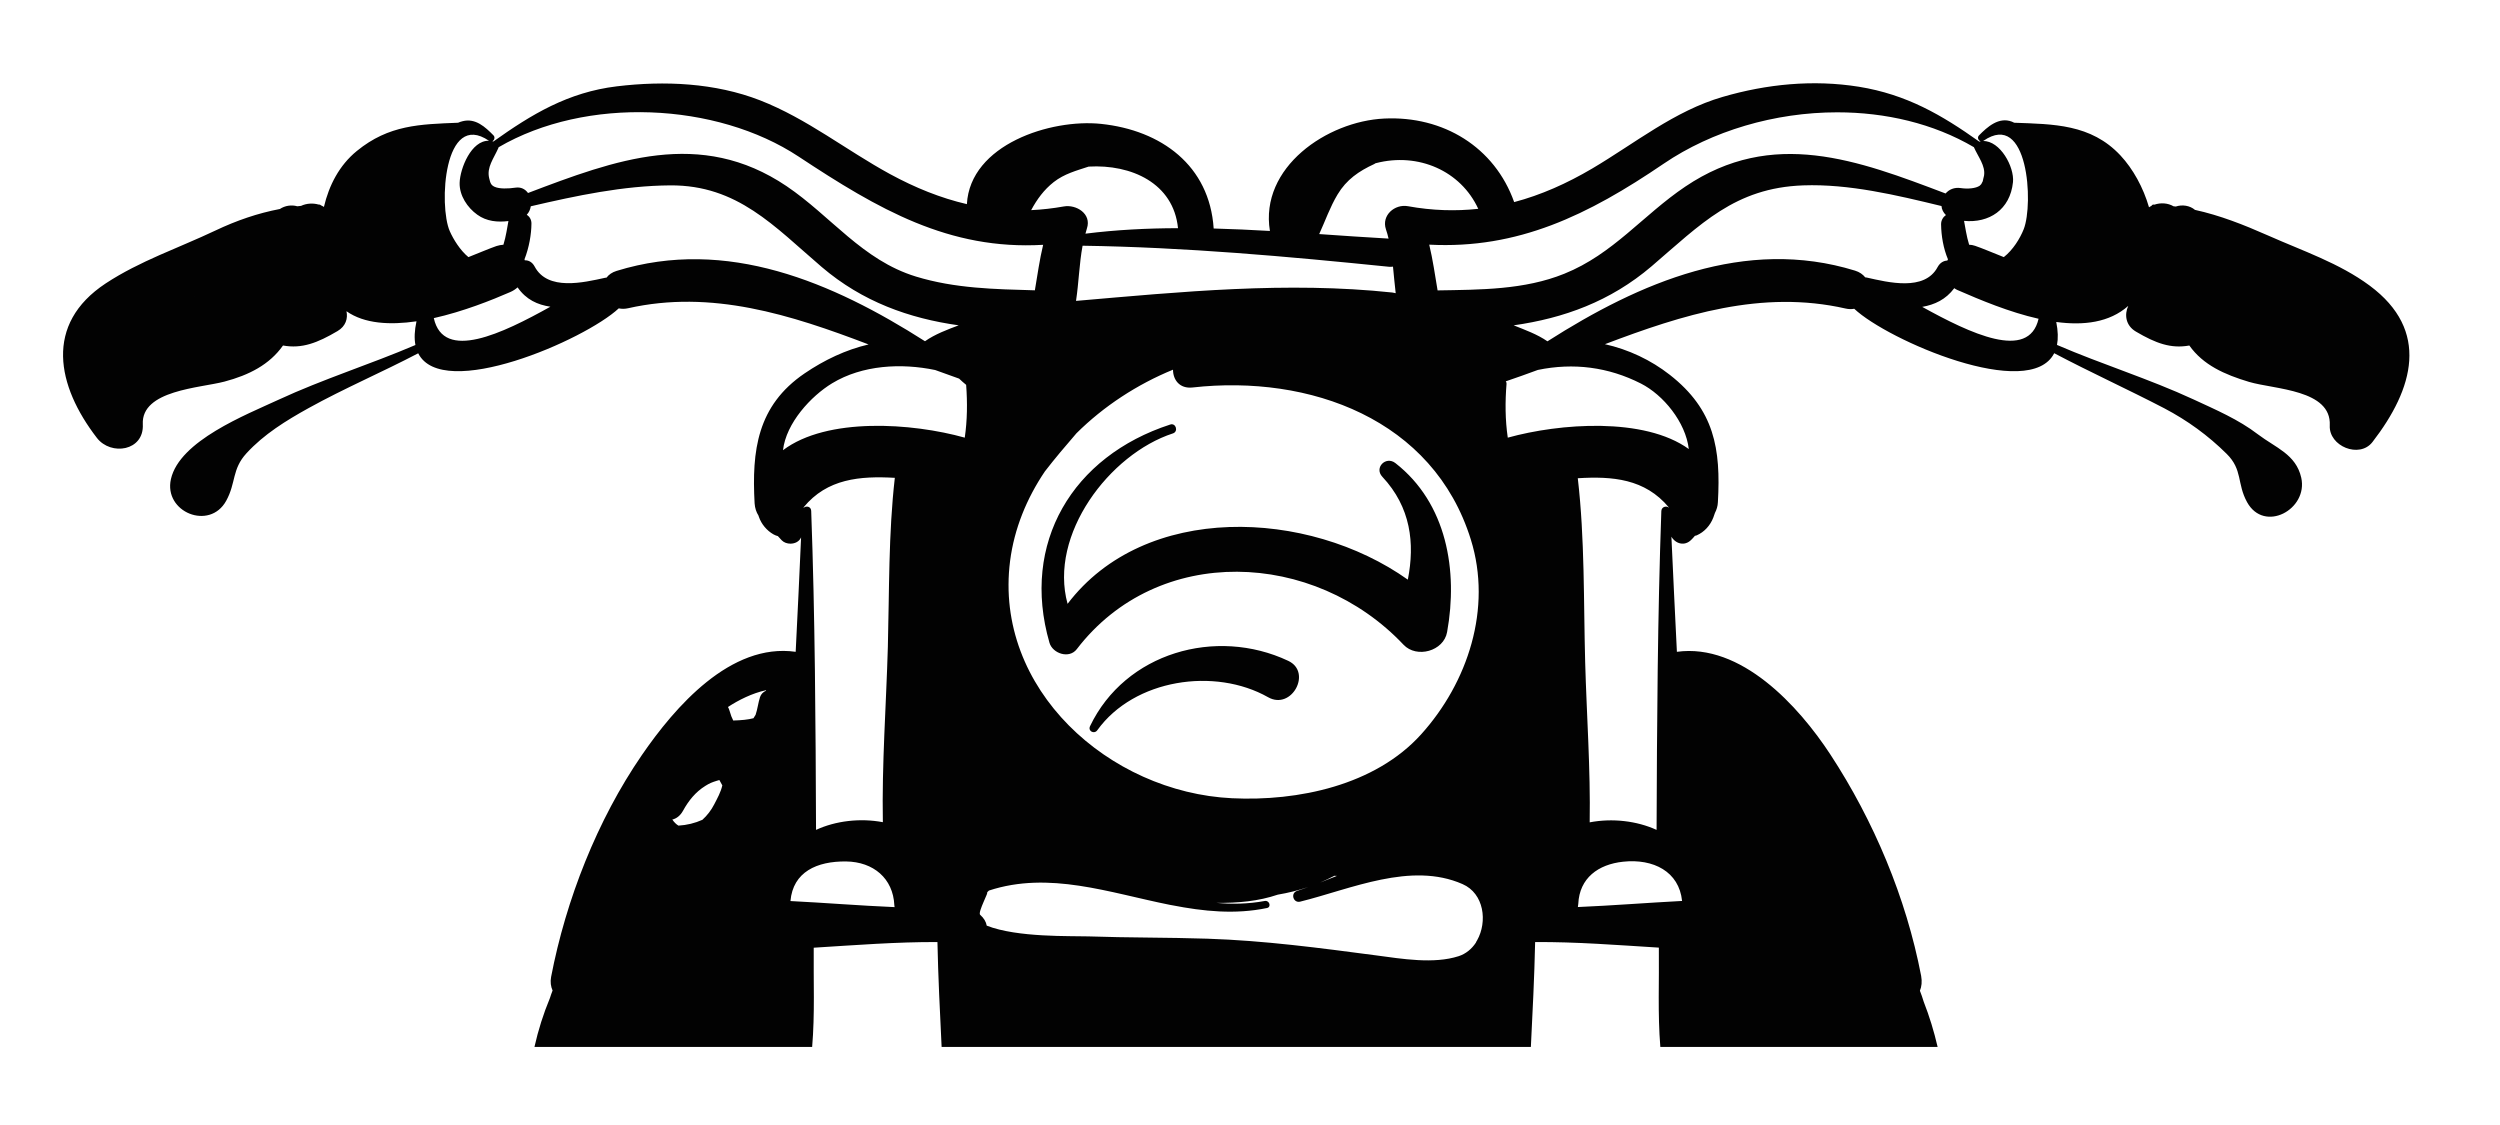 <svg xmlns="http://www.w3.org/2000/svg" xmlns:xlink="http://www.w3.org/1999/xlink" id="Layer_1" x="0px" y="0px" viewBox="0 0 304.92 137.26" style="enable-background:new 0 0 304.92 137.26;" xml:space="preserve"><style type="text/css">	.st0{fill:#020202;}	.st1{fill:#D1D3D4;}</style><path class="st0" d="M170.19,56.48c-1.16-0.9-2.62,0.57-1.59,1.67c3.48,3.72,3.98,8.11,3.11,12.55c-12.19-8.65-32.08-9.45-41.5,2.95 c-2.32-8.42,5.09-18.26,12.85-20.79c0.69-0.22,0.37-1.31-0.33-1.08c-11.92,3.87-18.24,14.45-14.73,26.61c0.38,1.32,2.4,2,3.33,0.79 c9.9-12.92,28.96-12.09,39.86-0.54c1.6,1.69,4.9,0.78,5.31-1.55C177.85,69.61,176.47,61.38,170.19,56.48z M157.12,80.6 c-8.82-4.15-19.88-0.99-24.17,7.97c-0.29,0.61,0.52,1.02,0.89,0.49c4.5-6.24,14.33-7.7,20.83-4.02 C157.54,86.67,160.07,81.98,157.12,80.6z M157.12,80.6c-8.82-4.15-19.88-0.99-24.17,7.97c-0.29,0.61,0.52,1.02,0.89,0.49 c4.5-6.24,14.33-7.7,20.83-4.02C157.54,86.67,160.07,81.98,157.12,80.6z M170.19,56.48c-1.16-0.9-2.62,0.57-1.59,1.67 c3.48,3.72,3.98,8.11,3.11,12.55c-12.19-8.65-32.08-9.45-41.5,2.95c-2.32-8.42,5.09-18.26,12.85-20.79 c0.69-0.22,0.37-1.31-0.33-1.08c-11.92,3.87-18.24,14.45-14.73,26.61c0.38,1.32,2.4,2,3.33,0.79c9.9-12.92,28.96-12.09,39.86-0.54 c1.6,1.69,4.9,0.78,5.31-1.55C177.85,69.61,176.47,61.38,170.19,56.48z M170.19,56.48c-1.16-0.9-2.62,0.57-1.59,1.67 c3.48,3.72,3.98,8.11,3.11,12.55c-12.19-8.65-32.08-9.45-41.5,2.95c-2.32-8.42,5.09-18.26,12.85-20.79 c0.69-0.22,0.37-1.31-0.33-1.08c-11.92,3.87-18.24,14.45-14.73,26.61c0.38,1.32,2.4,2,3.33,0.79c9.9-12.92,28.96-12.09,39.86-0.54 c1.6,1.69,4.9,0.78,5.31-1.55C177.85,69.61,176.47,61.38,170.19,56.48z M157.12,80.6c-8.82-4.15-19.88-0.99-24.17,7.97 c-0.29,0.61,0.52,1.02,0.89,0.49c4.5-6.24,14.33-7.7,20.83-4.02C157.54,86.67,160.07,81.98,157.12,80.6z M289.03,34.84 c-3.71-2.75-8.18-4.24-12.36-6.1c-3.08-1.36-5.91-2.47-8.95-3.14c-0.64-0.54-1.56-0.67-2.34-0.41c-0.09-0.01-0.18-0.02-0.28-0.03 c-0.68-0.4-1.56-0.46-2.32-0.2c-0.04-0.01-0.07-0.01-0.11-0.01c-0.12-0.01-0.2,0.07-0.27,0.16c-0.1,0.05-0.19,0.11-0.29,0.17 c-0.7-2.41-1.94-4.67-3.49-6.33c-3.6-3.84-8.19-3.8-12.95-3.98c-0.09-0.04-0.18-0.09-0.28-0.13c-1.6-0.62-3,0.64-4.02,1.68 c-0.25,0.26-0.06,0.64,0.22,0.72c-0.06,0.01-0.12,0.01-0.19,0.03c-4.58-3.26-8.87-5.75-14.68-6.69c-5.57-0.89-11.23-0.33-16.61,1.24 c-5.87,1.7-10.72,5.67-15.9,8.73c-3.12,1.84-6.27,3.24-9.53,4.1c-2.38-6.71-8.65-10.54-15.85-10.19 c-6.96,0.33-15.21,5.95-13.94,13.71c-2.29-0.13-4.57-0.24-6.86-0.3c-0.5-7.68-6.39-11.99-13.74-12.76 c-6.12-0.64-15.96,2.51-16.36,9.79c-3.19-0.74-6.29-1.99-9.38-3.67c-5.37-2.93-10.11-6.75-15.84-8.99 c-5.5-2.14-11.67-2.41-17.47-1.71c-5.96,0.72-10.41,3.42-15.06,6.73c-0.05-0.01-0.09-0.02-0.13-0.03c0.24-0.12,0.37-0.49,0.14-0.72 c-1-1.02-2.19-2.12-3.75-1.73c-0.2,0.05-0.39,0.11-0.57,0.19c-4.65,0.19-8.43,0.25-12.34,3.44c-2.14,1.74-3.4,4.19-4.02,6.83 c-0.11-0.07-0.23-0.14-0.35-0.19c-0.06-0.06-0.15-0.11-0.27-0.1h-0.03c-0.69-0.2-1.48-0.15-2.14,0.16 c-0.15,0.02-0.31,0.04-0.46,0.05c-0.69-0.2-1.49-0.09-2.12,0.33c-2.7,0.52-5.26,1.39-7.89,2.64c-4.49,2.13-9.18,3.69-13.36,6.44 c-7.53,4.97-5.97,12.49-1.07,18.84c1.71,2.22,5.77,1.6,5.6-1.66c-0.21-4.17,7-4.42,9.97-5.21c2.98-0.79,5.49-2.07,7.13-4.4 c2.3,0.42,4.21-0.32,6.65-1.76c1.01-0.59,1.28-1.55,1.09-2.42c2.19,1.54,5.31,1.7,8.54,1.23c-0.25,1.14-0.28,2.1-0.13,2.89 c-5.51,2.36-11.25,4.15-16.71,6.68c-3.97,1.84-12.05,5-13.11,9.67c-0.91,4.03,4.72,6.33,6.74,2.65c1.21-2.19,0.68-3.84,2.47-5.79 c2.13-2.33,4.85-4,7.59-5.52c4.35-2.41,8.95-4.37,13.36-6.68c2.97,5.9,20.3-1.6,24.46-5.48c0.34,0.07,0.71,0.08,1.12-0.01 c10.2-2.31,19.86,0.79,29.35,4.41c-2.75,0.64-5.39,1.89-7.8,3.53c-5.79,3.94-6.45,9.43-6.1,15.85c0.04,0.59,0.21,1.08,0.47,1.49 c0.02,0.05,0.04,0.1,0.05,0.15c0.3,0.89,0.97,1.69,1.79,2.15c0.17,0.1,0.35,0.16,0.53,0.21c0.16,0.18,0.32,0.36,0.48,0.52 c0.27,0.27,0.66,0.4,1.05,0.4c0.54,0,1.08-0.25,1.3-0.77c-0.2,4.65-0.43,9.31-0.66,13.96c-7.95-1.13-14.74,6.74-18.77,12.61 c-5.43,7.9-9.25,17.63-11.06,27.04c-0.12,0.63-0.03,1.19,0.18,1.66c-0.12,0.3-0.22,0.6-0.32,0.91c-0.8,1.93-1.43,3.91-1.89,5.97 h33.87c0.34-4.03,0.15-8.07,0.19-12.1c5.01-0.31,10.07-0.71,15.09-0.69c0.09,4.24,0.3,8.52,0.51,12.79h71.87 c0.21-4.26,0.43-8.54,0.52-12.79c5.02-0.03,10.07,0.37,15.09,0.68c0.05,4.04-0.15,8.07,0.18,12.11h33.82c-0.44-1.9-1-3.73-1.7-5.52 c-0.13-0.45-0.29-0.89-0.46-1.33c0.21-0.51,0.28-1.11,0.15-1.82c-1.83-9.52-5.77-18.9-11.08-27.01 c-3.87-5.91-10.88-13.58-18.71-12.51c-0.23-4.67-0.46-9.35-0.67-14.04c0.51,0.87,1.61,1.19,2.41,0.39c0.15-0.14,0.3-0.31,0.46-0.5 c0.07-0.02,0.14-0.02,0.21-0.05c0.94-0.41,1.66-1.21,2.03-2.17c0.06-0.17,0.14-0.37,0.2-0.57c0.2-0.38,0.34-0.82,0.36-1.31 c0.37-6.52-0.42-11.27-5.86-15.53c-2.31-1.81-5.05-3.1-7.92-3.74c9.49-3.6,19.13-6.67,29.35-4.35c0.39,0.09,0.74,0.09,1.06,0.03 c4.11,3.87,21.4,11.33,24.39,5.42c4.43,2.34,8.99,4.41,13.43,6.72c2.82,1.48,5.35,3.32,7.61,5.56c1.96,1.94,1.23,3.6,2.48,5.88 c2.1,3.82,7.48,0.88,6.61-2.98c-0.65-2.86-3.12-3.64-5.29-5.29c-2.36-1.81-5.15-3-7.84-4.25c-5.44-2.52-11.17-4.28-16.66-6.65 c0.15-0.77,0.13-1.69-0.09-2.8c3.32,0.45,6.48,0.08,8.78-1.96c-0.48,1.04-0.34,2.38,0.93,3.13c2.44,1.44,4.29,2.11,6.52,1.7 c1.68,2.37,4.28,3.54,7.29,4.44c3.11,0.92,10.06,0.93,9.84,5.31c-0.13,2.53,3.62,4.08,5.21,2.02 C294.39,47.41,296.41,40.32,289.03,34.84z M23.76,36.13h-0.01c0-0.01,0.01-0.02,0.01-0.02C23.76,36.12,23.76,36.13,23.76,36.13z  M87.11,98.11c-0.34,0.67-0.85,1.35-1.44,1.88c-0.91,0.41-1.9,0.65-2.92,0.71c-0.26-0.15-0.52-0.4-0.75-0.74 c0.5-0.12,0.97-0.46,1.31-1.08c0.67-1.22,1.52-2.28,2.71-3.02c0.5-0.32,0.85-0.46,1.44-0.64c0.17-0.05,0.23-0.07,0.28-0.08 c0.12,0.22,0.24,0.43,0.36,0.65C87.92,96.61,87.49,97.37,87.11,98.11z M93.42,84.25c-0.32,0.14-0.6,0.4-0.72,0.77 c-0.23,0.71-0.3,1.46-0.54,2.16c-0.08,0.15-0.17,0.29-0.26,0.42c-0.67,0.18-1.48,0.25-2.47,0.28c-0.16-0.3-0.31-0.69-0.45-1.19 c-0.05-0.17-0.11-0.32-0.19-0.46c1.26-0.83,2.96-1.69,4.65-2.05C93.43,84.2,93.42,84.22,93.42,84.25z M241.91,17.18 c5.49-3.8,6.13,7.71,4.92,10.77c-0.46,1.16-1.32,2.54-2.43,3.41c-1.42-0.56-2.65-1.09-3.51-1.38c-0.25-0.09-0.48-0.12-0.72-0.13 c-0.33-1.06-0.48-2.21-0.62-2.91c3.04,0.29,5.62-1.34,5.97-4.73c0.18-1.84-1.55-5.06-3.66-5.01 C241.88,17.2,241.89,17.2,241.91,17.18z M202.91,19.97c5.91-4.02,13.57-6.27,21.17-6.27c5.87,0,11.71,1.34,16.67,4.25 c0.52,1.18,1.43,2.27,1.24,3.47c-0.03,0.13-0.16,0.64-0.16,0.7c0,0.01-0.01,0.01-0.01,0.01c-0.03,0.06-0.15,0.28-0.17,0.33 c-0.07,0.06-0.17,0.16-0.2,0.2c-0.48,0.32-1.44,0.41-2.3,0.28c-0.8-0.12-1.44,0.18-1.85,0.66c-10.72-4.07-21.1-8.02-31.75-0.84 c-5.17,3.48-8.79,8.23-14.76,10.63c-4.87,1.97-10.24,1.94-15.45,2.03c-0.32-1.89-0.58-3.75-1.02-5.58 C185.14,30.4,193.68,26.25,202.91,19.97z M150.27,97.36c-15.01-0.72-29.07-13.33-27.07-28.95c0.51-3.95,2.03-7.63,4.24-10.91 c1.21-1.57,2.52-3.11,3.85-4.65c3.34-3.32,7.43-5.98,11.78-7.76c0,1.22,0.79,2.35,2.39,2.17c14.27-1.6,29.37,3.84,33.94,18.56 c2.61,8.38-0.36,17.42-6.07,23.75C167.71,95.8,158.29,97.75,150.27,97.36z M163.06,106.83c-0.69,0.28-1.38,0.55-2.06,0.82 c0.59-0.25,1.17-0.53,1.75-0.83C162.86,106.83,162.96,106.83,163.06,106.83z M163.14,23.72c1.09-1.82,2.6-2.85,4.49-3.72 c0.04-0.02,0.06-0.05,0.1-0.07c0.03-0.01,0.06-0.02,0.09-0.03c5.17-1.34,10.35,0.94,12.48,5.57c-2.76,0.3-5.61,0.22-8.58-0.32 c-1.6-0.29-3.25,1.11-2.68,2.82c0.13,0.37,0.23,0.75,0.32,1.13c0,0,0,0-0.01,0c-2.8-0.16-5.62-0.35-8.45-0.55 C161.64,26.94,162.21,25.27,163.14,23.72z M169.44,32.54c0.17,0.01,0.32,0,0.46-0.02c0.11,1.08,0.2,2.16,0.33,3.24 c-0.13-0.03-0.26-0.06-0.4-0.08c-12.86-1.37-25.75-0.09-38.59,1.02c0.34-2.24,0.39-4.52,0.8-6.73 C144.61,30.16,156.92,31.27,169.44,32.54z M128.53,22.2c1.28-1,2.76-1.39,4.25-1.88c5.19-0.3,10.35,2.01,10.9,7.51 c-3.79,0.01-7.56,0.2-11.29,0.67c0.06-0.21,0.11-0.43,0.18-0.64c0.6-1.79-1.31-2.95-2.82-2.68c-1.35,0.24-2.68,0.39-3.98,0.45 C126.47,24.32,127.33,23.14,128.53,22.2z M60.79,18.04c0.01-0.03,0.01-0.06,0.02-0.08c10.69-6.24,26.58-5.48,36.6,1.14 c9.73,6.43,18.34,11.43,29.82,10.76c-0.44,1.82-0.69,3.68-1.01,5.55c-4.9-0.14-9.74-0.22-14.51-1.68c-6.53-2-10.36-7.37-15.78-11.03 c-10.54-7.1-20.92-3.19-31.53,0.84c-0.33-0.46-0.85-0.76-1.55-0.65c-0.87,0.13-1.93,0.16-2.51-0.1c-0.42-0.19-0.53-0.4-0.68-1.07 C59.35,20.4,60.2,19.37,60.79,18.04z M59.64,17.17c-2.16-0.07-3.53,3.38-3.58,5.13c-0.04,1.55,0.95,3.03,2.16,3.89 c1.12,0.81,2.47,0.94,3.8,0.77l-0.01,0.01c-0.14,0.73-0.29,1.86-0.61,2.88c-0.27,0.02-0.55,0.06-0.85,0.16 c-0.86,0.3-2.06,0.81-3.42,1.35c-1.03-0.85-1.84-2.19-2.27-3.16C53.5,25.13,54.11,13.4,59.64,17.17z M52.91,38.8 c3.58-0.8,7.06-2.19,9.33-3.18c0.35-0.15,0.64-0.35,0.89-0.57c1.05,1.51,2.44,2.12,4,2.36C61.28,40.67,54.09,44.14,52.91,38.8z  M75.21,33.04c-0.56,0.17-0.96,0.46-1.23,0.82c-0.06,0-0.11,0.01-0.17,0.02c-2.64,0.58-7.01,1.63-8.6-1.37 c-0.29-0.55-0.75-0.78-1.2-0.76c-0.01-0.05-0.03-0.08-0.04-0.12c0.57-1.45,0.84-3.07,0.85-4.35c0.01-0.49-0.23-0.86-0.57-1.09 c0.27-0.28,0.43-0.65,0.49-1.03c5.6-1.3,11.27-2.51,17.01-2.55c8.21-0.05,12.69,5.01,18.47,9.95c4.98,4.25,10.67,6.27,16.71,7.12 c-1.35,0.51-2.89,1.08-4.11,1.94C101.54,34.43,88.66,28.89,75.21,33.04z M96.41,109.9c0.31-3.56,3.23-4.87,6.78-4.83 c3.34,0.04,5.74,2.07,5.89,5.33c0,0.08,0.02,0.16,0.03,0.24C104.87,110.46,100.62,110.11,96.41,109.9z M108.29,78.89 c-0.2,7.08-0.74,14.28-0.61,21.39c-2.76-0.52-5.75-0.17-8.15,0.94c-0.05-12.98-0.12-25.94-0.59-38.91 c-0.02-0.54-0.61-0.65-0.91-0.38c-0.01-0.01-0.02-0.03-0.02-0.05c2.87-3.51,6.9-3.84,11.13-3.6 C108.36,65.07,108.47,72.07,108.29,78.89z M117.67,53.38c-6.41-1.8-16.79-2.53-22.17,1.53c0.38-3.32,3.42-6.6,5.99-8.16 c3.7-2.24,8.43-2.48,12.57-1.62c0.98,0.36,1.95,0.71,2.92,1.05c0.28,0.26,0.56,0.52,0.86,0.76C118,49.12,117.98,51.25,117.67,53.38z  M180.16,114.69c-0.06,0.09-0.12,0.19-0.16,0.3c-0.5,0.75-1.2,1.34-2.08,1.63c-3.06,0.99-6.96,0.32-10.05-0.09 c-6.91-0.91-13.63-1.81-20.62-2.04c-4.84-0.16-9.68-0.11-14.51-0.28c-2.09-0.07-8.66,0.16-12.39-1.31c-0.08-0.46-0.34-0.92-0.8-1.32 c-0.34-0.3,1.2-3.03,0.81-2.71c0.09-0.08,0.18-0.16,0.26-0.25c7.34-2.41,14.66,0.26,22.05,1.74c0.1,0.02,0.19,0.04,0.28,0.05 c3.84,0.75,7.69,1.15,11.58,0.34c0.57-0.12,0.3-0.96-0.26-0.86c-2.02,0.37-3.99,0.41-5.93,0.23c2.67,0.03,5.15-0.2,7.51-1 c1.25-0.21,2.49-0.52,3.72-0.93c-0.46,0.16-0.92,0.33-1.37,0.47c-0.84,0.28-0.46,1.53,0.39,1.31c6.2-1.54,13.5-4.9,19.79-2.14 C181.02,108.98,181.44,112.42,180.16,114.69z M205.16,109.9c-0.02,0-0.04-0.01-0.05-0.01c-4.2,0.22-8.44,0.56-12.66,0.74 c0.01-0.13,0.04-0.25,0.05-0.39c0.14-3.14,2.43-4.82,5.48-5.14C201.64,104.71,204.8,106.29,205.16,109.9z M192.44,58.33 c4.2-0.26,8.19,0.05,11.11,3.56c0,0.01,0,0.01-0.01,0.02c-0.3-0.25-0.89-0.1-0.91,0.42c-0.46,12.97-0.53,25.93-0.58,38.89 c-2.41-1.1-5.4-1.45-8.16-0.92c0.11-6.49-0.37-13.06-0.55-19.52C193.14,73.36,193.3,65.72,192.44,58.33z M200.14,46.78 c2.72,1.38,5.45,4.69,5.84,7.99c-5.42-3.92-15.74-3.15-22.08-1.39c-0.32-2.18-0.33-4.37-0.15-6.57c0.01-0.12-0.03-0.22-0.09-0.3 c1.3-0.44,2.61-0.91,3.91-1.39C191.91,44.22,196.17,44.76,200.14,46.78z M227.67,33.85c-0.06-0.01-0.12-0.01-0.17-0.02 c-0.29-0.36-0.69-0.65-1.24-0.82c-13.39-4.13-26.28,1.45-37.52,8.62c-1.24-0.86-2.75-1.4-4.12-1.95c6.07-0.86,11.78-2.9,16.82-7.2 c5.98-5.12,10.16-9.57,18.49-9.87c5.58-0.2,11.35,1.18,16.87,2.52c0.03,0.41,0.22,0.79,0.54,1.1c-0.34,0.24-0.59,0.63-0.59,1.12 c0.02,1.43,0.28,2.95,0.84,4.28c-0.03,0.05-0.06,0.1-0.08,0.15c-0.45,0.02-0.89,0.26-1.18,0.79 C234.74,35.57,230.27,34.43,227.67,33.85z M234.45,37.43c1.51-0.27,2.86-0.88,3.91-2.28c0.12,0.09,0.25,0.17,0.4,0.23 c2.75,1.2,6.32,2.7,9.88,3.5C247.44,44.08,240.29,40.66,234.45,37.43z M176.5,77.09c1.35-7.48-0.03-15.71-6.31-20.61 c-1.16-0.9-2.62,0.57-1.59,1.67c3.48,3.72,3.98,8.11,3.11,12.55c-12.19-8.65-32.08-9.45-41.5,2.95 c-2.32-8.42,5.09-18.26,12.85-20.79c0.69-0.22,0.37-1.31-0.33-1.08c-11.92,3.87-18.24,14.45-14.73,26.61c0.38,1.32,2.4,2,3.33,0.79 c9.9-12.92,28.96-12.09,39.86-0.54C172.79,80.33,176.09,79.42,176.5,77.09z M157.12,80.6c-8.82-4.15-19.88-0.99-24.17,7.97 c-0.29,0.61,0.52,1.02,0.89,0.49c4.5-6.24,14.33-7.7,20.83-4.02C157.54,86.67,160.07,81.98,157.12,80.6z M157.12,80.6 c-8.82-4.15-19.88-0.99-24.17,7.97c-0.29,0.61,0.52,1.02,0.89,0.49c4.5-6.24,14.33-7.7,20.83-4.02 C157.54,86.67,160.07,81.98,157.12,80.6z M170.19,56.48c-1.16-0.9-2.62,0.57-1.59,1.67c3.48,3.72,3.98,8.11,3.11,12.55 c-12.19-8.65-32.08-9.45-41.5,2.95c-2.32-8.42,5.09-18.26,12.85-20.79c0.69-0.22,0.37-1.31-0.33-1.08 c-11.92,3.87-18.24,14.45-14.73,26.61c0.38,1.32,2.4,2,3.33,0.79c9.9-12.92,28.96-12.09,39.86-0.54c1.6,1.69,4.9,0.78,5.31-1.55 C177.85,69.61,176.47,61.38,170.19,56.48z M170.19,56.48c-1.16-0.9-2.62,0.57-1.59,1.67c3.48,3.72,3.98,8.11,3.11,12.55 c-12.19-8.65-32.08-9.45-41.5,2.95c-2.32-8.42,5.09-18.26,12.85-20.79c0.69-0.22,0.37-1.31-0.33-1.08 c-11.92,3.87-18.24,14.45-14.73,26.61c0.38,1.32,2.4,2,3.33,0.79c9.9-12.92,28.96-12.09,39.86-0.54c1.6,1.69,4.9,0.78,5.31-1.55 C177.85,69.61,176.47,61.38,170.19,56.48z M157.12,80.6c-8.82-4.15-19.88-0.99-24.17,7.97c-0.29,0.61,0.52,1.02,0.89,0.49 c4.5-6.24,14.33-7.7,20.83-4.02C157.54,86.67,160.07,81.98,157.12,80.6z M157.12,80.6c-8.82-4.15-19.88-0.99-24.17,7.97 c-0.29,0.61,0.52,1.02,0.89,0.49c4.5-6.24,14.33-7.7,20.83-4.02C157.54,86.67,160.07,81.98,157.12,80.6z M170.19,56.48 c-1.16-0.9-2.62,0.57-1.59,1.67c3.48,3.72,3.98,8.11,3.11,12.55c-12.19-8.65-32.08-9.45-41.5,2.95 c-2.32-8.42,5.09-18.26,12.85-20.79c0.69-0.22,0.37-1.31-0.33-1.08c-11.92,3.87-18.24,14.45-14.73,26.61c0.38,1.32,2.4,2,3.33,0.79 c9.9-12.92,28.96-12.09,39.86-0.54c1.6,1.69,4.9,0.78,5.31-1.55C177.85,69.61,176.47,61.38,170.19,56.48z"></path><path class="st1" d="M128.97,185.22"></path></svg>